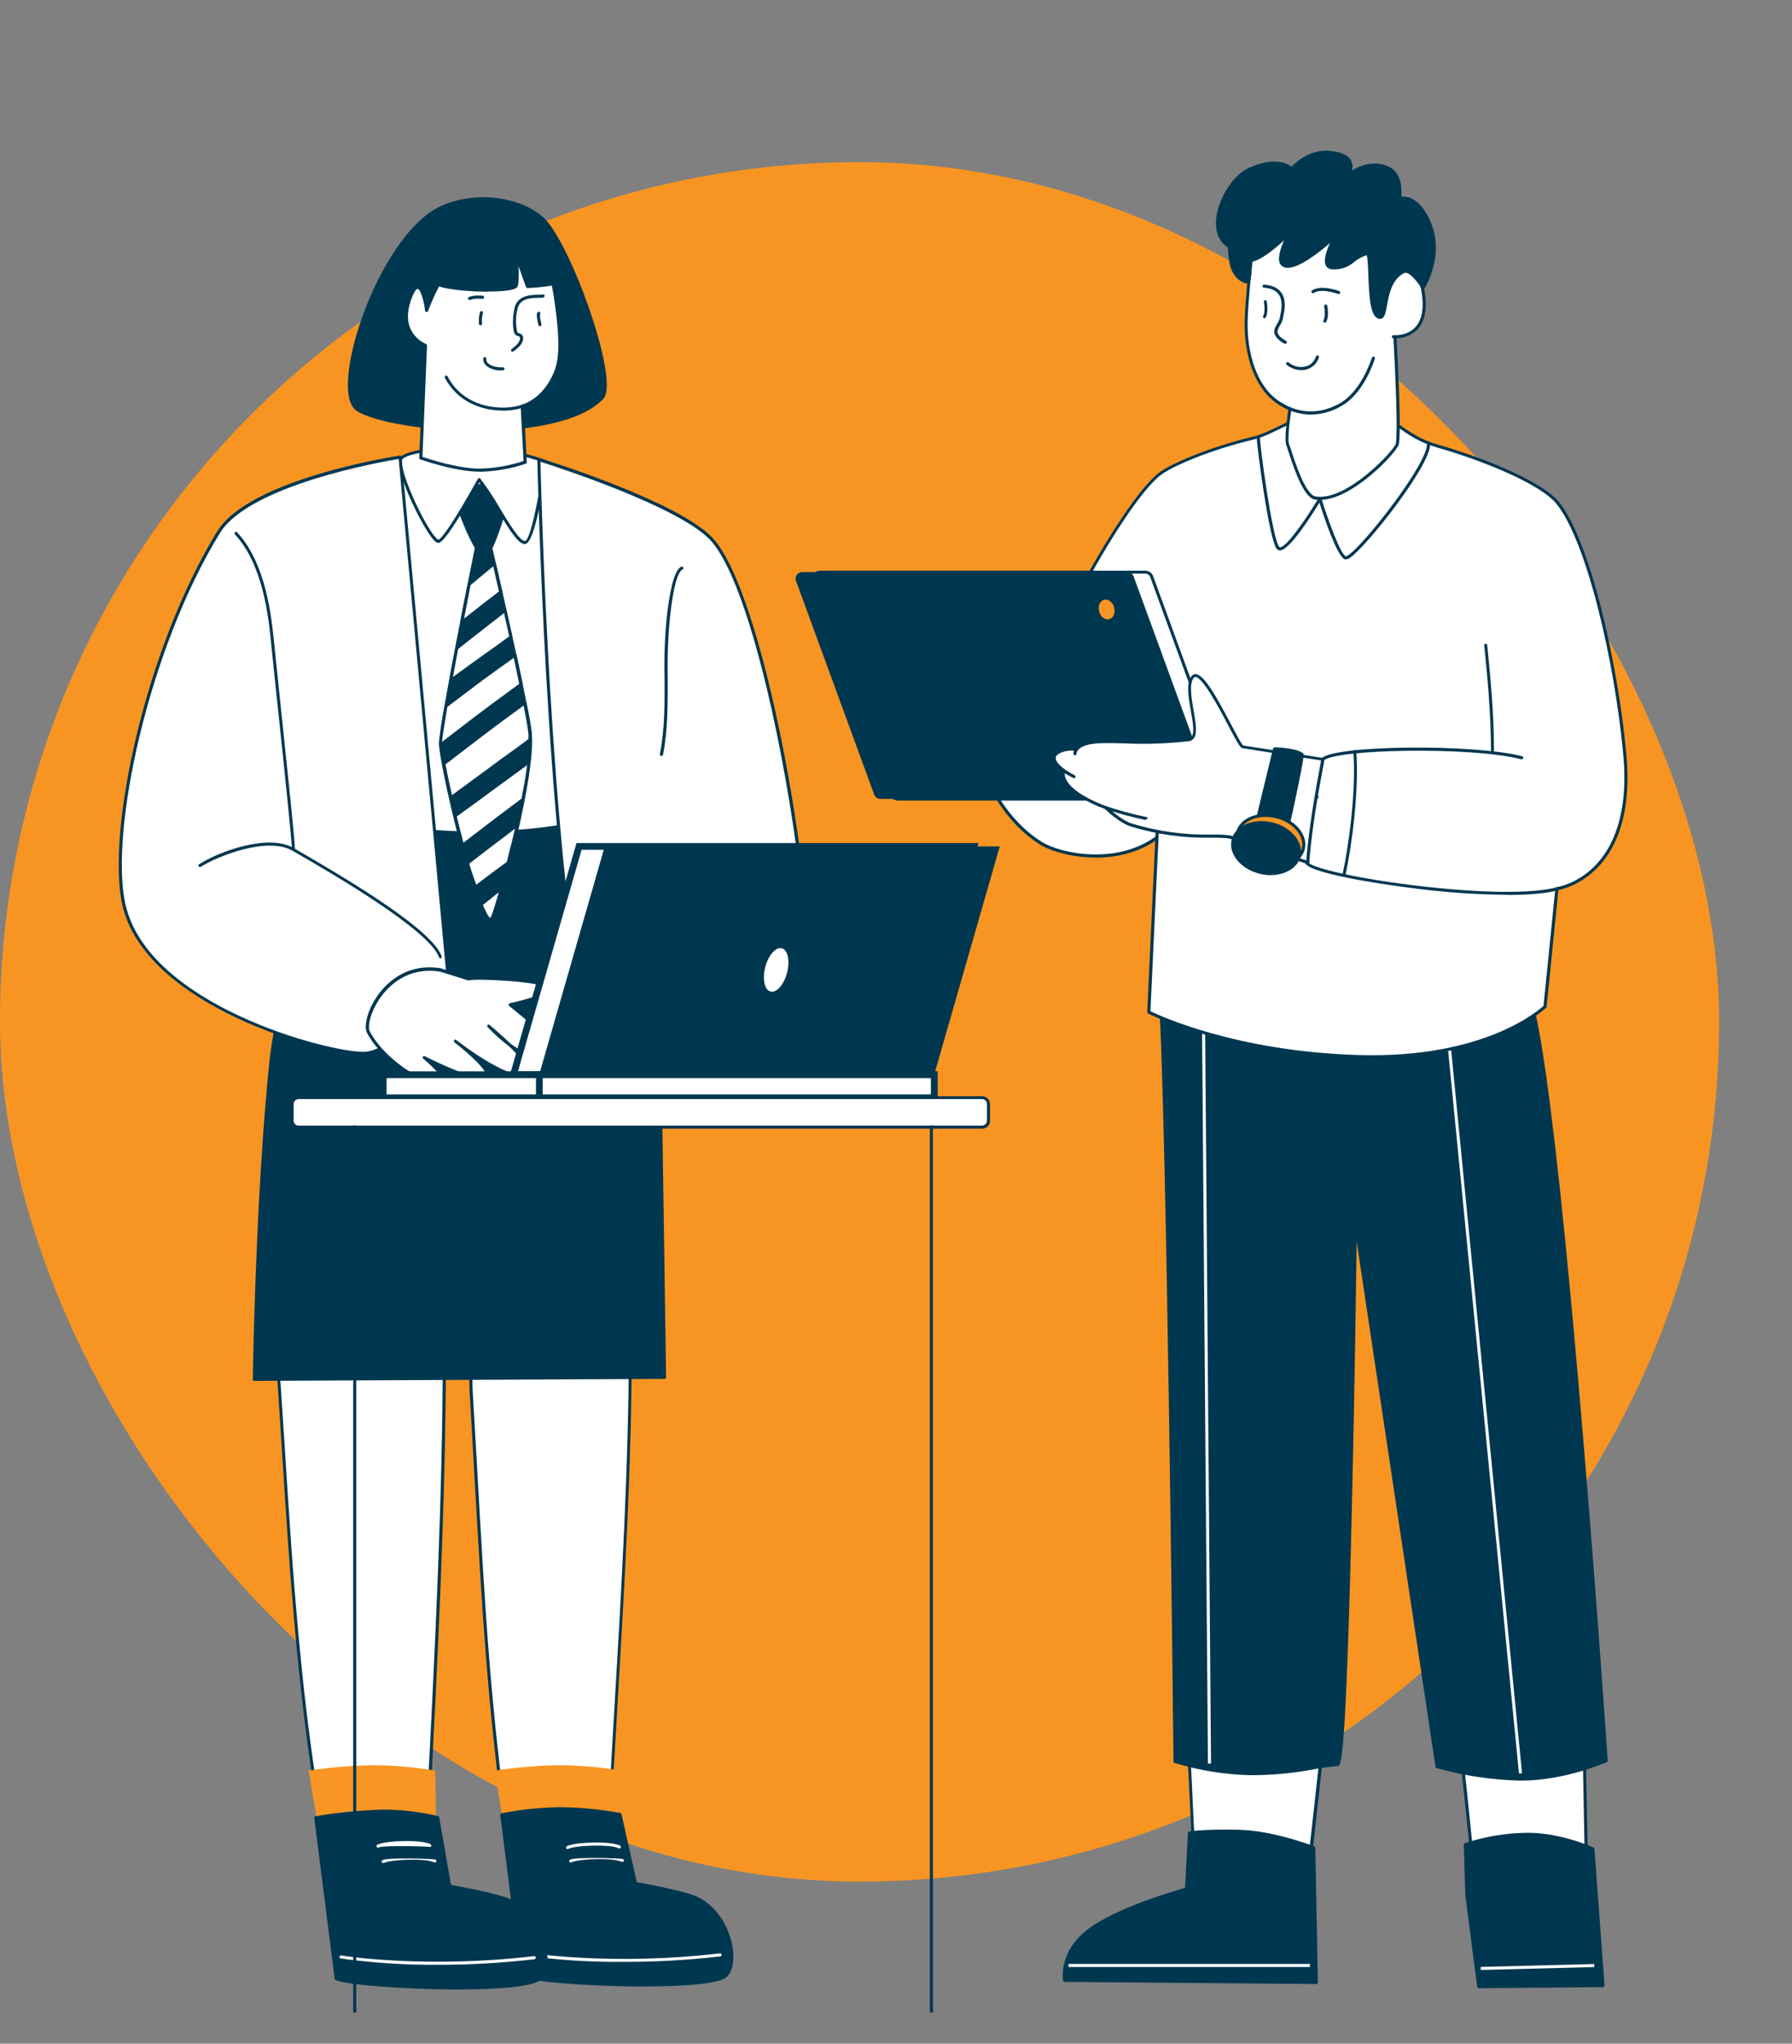 <svg xmlns="http://www.w3.org/2000/svg" xmlns:xlink="http://www.w3.org/1999/xlink" id="Layer_2" data-name="Layer 2" viewBox="0 0 265.1 302.27"><rect x="0" y="0" width="265.1" height="302.27" fill="#808080" stroke="none"/><defs><clipPath id="clippath"><rect x="10.78" width="254.32" height="302.27" fill="none" stroke-width="0"></rect></clipPath></defs><g id="Layer_1-2" data-name="Layer 1"><rect x="0" y="23.98" width="254.32" height="254.32" rx="127.16" ry="127.16" fill="#f89522" stroke-width="0"></rect><g clip-path="url(#clippath)"><g><path d="M73.07,186.27c-2.84,1.63-3.57,16.09-3.38,19.36,1.68,28.5,2.14,42.63,5.23,65.43,1.44,10.67,14.48,12.28,15.08,1.08,1.26-24.38,3.17-48.52,3.25-72.93,0-3.59-2.95-13.62-5.11-13.87-4.89-.57-10.81-1.53-15.07.93Z" fill="#fff" stroke-width="0"></path><path d="M83.44,280.05c-3.7,0-7.95-3.08-8.74-8.97-2.6-19.21-3.32-31.9-4.52-52.93-.22-3.88-.45-8.03-.72-12.53-.19-3.24.5-17.84,3.5-19.57,3.99-2.3,9.34-1.66,14.06-1.09l1.14.14c2.32.27,5.32,10.48,5.31,14.09-.04,17.9-1.12,35.97-2.15,53.45-.38,6.38-.77,12.98-1.1,19.49-.29,5.64-3.56,7.78-6.52,7.9l-.26.02ZM73.19,186.46c-2.66,1.52-3.47,15.69-3.27,19.15.27,4.52.5,8.66.72,12.53,1.19,21.01,1.91,33.69,4.52,52.88.78,5.77,4.98,8.73,8.55,8.6,2.76-.11,5.8-2.14,6.08-7.47.34-6.51.73-13.12,1.1-19.49,1.04-17.47,2.1-35.54,2.15-53.43,0-3.69-3-13.42-4.91-13.64l-1.14-.14c-4.65-.56-9.92-1.19-13.78,1.04l-.02-.02Z" fill="#003750" stroke-width="0"></path><path d="M73.16,261.9c3.18-.5,6.39-.77,9.6-.81,3.06.02,6.12.29,9.15.79l.1,7.8h-17.52l-1.33-7.77Z" fill="#f89523" stroke-width="0"></path><path d="M74.21,268.42c2.84-.56,5.73-.86,8.63-.91,2.98.04,5.95.32,8.88.86l2.32,10.2s7.03,1.24,8.97,2.14c5,2.31,6.38,9.5,4.41,11.49-2.26,2.26-28.16,1.33-30.16,0l-3.04-23.79Z" fill="#003750" stroke-width="0"></path><path d="M95.34,293.82c-8.02,0-17.16-.73-18.22-1.43-.03-.02-.05-.04-.07-.07-.02-.03-.03-.06-.03-.09l-3.02-23.78c0-.06,0-.11.04-.16.03-.05.08-.08.14-.09,2.86-.56,5.76-.86,8.67-.91h.12c2.95.04,5.9.33,8.8.86.04,0,.08.03.11.06.03.03.05.07.06.11l2.26,10.06c1.05.19,7.06,1.29,8.88,2.13,3.17,1.47,4.8,4.74,5.26,7.31.36,2,.06,3.7-.79,4.55-1.06,1.05-6.34,1.44-12.22,1.44ZM77.45,292.06c2.59,1.36,27.66,2.11,29.79-.02.73-.73.99-2.32.67-4.15-.45-2.45-1.98-5.58-5-6.98-1.9-.88-8.84-2.11-8.91-2.12-.04,0-.08-.03-.12-.06s-.05-.07-.07-.11l-2.26-10.06c-2.87-.52-5.78-.81-8.7-.84-2.81.06-5.62.36-8.37.9l2.98,23.45Z" fill="#003750" stroke-width="0"></path><path d="M92.3,290.17c-4.82.05-9.63-.25-14.4-.9-.03,0-.06-.02-.08-.03-.03-.02-.05-.04-.07-.06-.02-.02-.03-.05-.04-.08,0-.03,0-.06,0-.09,0-.03.02-.06.03-.08.02-.03.04-.05.06-.07.02-.02.05-.03.08-.04.03,0,.06,0,.09,0,.12,0,12.43,2,28.53.09.06,0,.12.01.17.05.05.04.08.09.08.15,0,.06-.01.12-.05.17-.04.05-.09.08-.15.08-4.73.55-9.49.82-14.25.81Z" fill="#fff" stroke-width="0"></path><path d="M43.14,193.83c-2.84,1.63-2.14,6.37-1.93,9.64,1.54,22.96,2.52,45.9,6.75,68.51,1.81,9.62,14.58,11.44,15.16.24,1.26-24.38,2.56-48.16,2.62-72.58,0-3.59-2.95-13.62-5.11-13.87-4.87-.56-13.24,5.61-17.5,8.06Z" fill="#fff" stroke-width="0"></path><path d="M56.51,280.15c-3.62,0-7.77-2.76-8.77-8.14-3.62-19.31-4.87-39.21-6.09-58.45-.21-3.36-.43-6.72-.66-10.09,0-.32-.05-.66-.07-1-.25-3.25-.57-7.3,2.11-8.85.85-.48,1.89-1.14,2.99-1.81,4.52-2.83,10.68-6.71,14.65-6.25,2.32.27,5.32,10.48,5.31,14.09-.06,23.07-1.2,45.16-2.42,68.54l-.2,4.05c-.29,5.54-3.48,7.72-6.38,7.91-.15,0-.31,0-.46,0ZM59.98,185.96c-3.83,0-9.5,3.57-13.73,6.22-1.1.7-2.14,1.36-3,1.84-2.43,1.4-2.13,5.29-1.89,8.42.03.35.05.68.07,1.01.23,3.36.45,6.73.66,10.09,1.22,19.22,2.48,39.1,6.09,58.39,1,5.34,5.26,7.98,8.76,7.75,2.71-.18,5.68-2.26,5.95-7.48l.21-4.04c1.21-23.38,2.36-45.47,2.42-68.53,0-3.69-3-13.42-4.9-13.64-.21-.02-.42-.04-.63-.04Z" fill="#003750" stroke-width="0"></path><path d="M45.65,261.9c3.18-.5,6.39-.77,9.6-.81,3.07.02,6.12.29,9.15.79l.1,7.8h-17.52l-1.33-7.77Z" fill="#f89523" stroke-width="0"></path><path d="M46.71,268.86c3.32-.56,6.67-.89,10.04-.97,2.69,0,5.38.31,7.99.95l1.77,10.18s7.02,1.24,8.97,2.14c5,2.31,6.38,9.5,4.41,11.49-2.28,2.26-28.16,1.33-30.16,0l-3.02-23.8Z" fill="#003750" stroke-width="0"></path><path d="M67.83,294.26c-8.02,0-17.16-.73-18.22-1.43-.03-.02-.05-.04-.07-.07-.02-.03-.03-.06-.03-.09l-3.02-23.78s0-.06,0-.09c0-.03.02-.06.04-.08.02-.02.04-.04.06-.06.02-.02.05-.02.08-.03,3.33-.56,6.7-.89,10.07-.97h.04c2.7,0,5.4.32,8.02.95.04.01.08.04.11.07.03.03.05.07.06.11l1.75,10c1.07.19,7.06,1.29,8.87,2.13,3.17,1.47,4.8,4.74,5.26,7.31.36,2,.06,3.7-.79,4.55-1.07,1.08-6.35,1.47-12.22,1.47ZM49.95,292.5c2.59,1.36,27.65,2.11,29.78,0,.73-.73.99-2.33.67-4.15-.45-2.45-1.98-5.58-5-6.98-1.9-.88-8.84-2.11-8.91-2.12-.05,0-.09-.03-.12-.06-.03-.03-.06-.08-.06-.12l-1.75-10.01c-2.54-.6-5.15-.9-7.76-.91h-.04c-3.28.07-6.55.38-9.78.92l2.99,23.43Z" fill="#003750" stroke-width="0"></path><path d="M64.8,290.6c-4.82.04-9.63-.27-14.41-.93-.05-.01-.1-.05-.13-.09-.03-.05-.04-.1-.03-.16,0-.03.01-.06.03-.08.02-.03.04-.05.06-.07.02-.02.05-.03.08-.04s.06,0,.09,0c.5.09,12.67,1.97,28.53.09.06,0,.12.01.17.05.05.04.08.09.08.15,0,.06-.01.12-.05.17-.04.05-.09.08-.15.09-4.74.55-9.5.83-14.27.82Z" fill="#fff" stroke-width="0"></path><path d="M55.92,273.28c-.05,0-.1-.02-.14-.05-.04-.03-.07-.08-.08-.13s0-.1.02-.15c.02-.05.06-.08.11-.11,1.24-.62,6.46-.78,7.85-.08.03.01.05.03.07.05.02.02.03.05.04.08,0,.03.01.06.01.09,0,.03,0,.06-.02.09-.01.03-.03.05-.05.07-.02.02-.05.03-.08.04-.03,0-.06.01-.09,0-.03,0-.06-.01-.08-.02-.11-.06-6.72-.26-7.45.09-.03.01-.07.02-.1.02Z" fill="#fff" stroke-width="0"></path><path d="M56.68,275.55s-.08-.01-.12-.03c-.04-.02-.06-.05-.08-.09-.01-.03-.02-.06-.02-.08,0-.03,0-.06.01-.09,0-.03.02-.05.04-.08.02-.02.04-.04.07-.05.86-.43,7.59-.21,7.85-.08.05.03.09.07.11.13.02.06.01.12-.01.17-.03.05-.07.09-.13.11-.06.02-.12.01-.17-.01-1.25-.62-6.33-.45-7.45.09-.03.01-.07.02-.1.02Z" fill="#fff" stroke-width="0"></path><path d="M83.96,273.5c-.05,0-.1-.02-.14-.05s-.07-.08-.08-.13c-.01-.05,0-.1.02-.15.02-.05.06-.08.11-.11,1.24-.62,6.46-.78,7.85-.09.05.03.1.07.12.13.02.06.02.12-.01.17-.03.05-.07.09-.13.11-.06.02-.12.02-.17-.01-1.25-.62-6.33-.45-7.45.08-.03.02-.06.03-.1.03Z" fill="#fff" stroke-width="0"></path><path d="M84.43,275.48s-.1-.02-.14-.05c-.04-.03-.07-.07-.08-.12s0-.1.01-.14c.02-.05.06-.08.1-.11.87-.43,7.59-.22,7.85-.09.05.03.09.07.11.13.02.06.01.12-.01.17-.01.03-.03.05-.05.07-.02.02-.05.03-.08.04s-.06.01-.09.01c-.03,0-.06,0-.09-.02-1.25-.63-6.33-.45-7.45.08-.03.02-.07.02-.1.02Z" fill="#fff" stroke-width="0"></path><path d="M49.89,122.16s-8.39,21.1-9.83,35.01c-2.09,20.23-2.44,46.82-2.44,46.82l60.69-.29-1.21-81.56h-47.2Z" fill="#003750" stroke-width="0"></path><path d="M37.62,204.23s-.06,0-.09-.02c-.03-.01-.05-.03-.07-.05-.02-.02-.04-.05-.05-.07-.01-.03-.02-.06-.01-.09,0-.27.38-26.84,2.44-46.85,1.43-13.79,9.76-34.86,9.85-35.07.02-.04.05-.08.08-.11.04-.02.08-.04.13-.04h47.2s.06,0,.09.02c.03.01.05.03.07.05.02.02.04.05.05.07.01.03.02.06.02.09l1.21,81.56c0,.06-.02.12-.06.16-.04.04-.1.07-.16.07l-60.69.29h0ZM50.05,122.39c-.72,1.9-8.42,21.68-9.77,34.81-1.96,19-2.39,43.92-2.43,46.57l60.23-.31-1.2-81.09h-46.83Z" fill="#003750" stroke-width="0"></path><path d="M65.54,30.58c-9.34,3.93-16.85,27.26-12.67,30,4.67,3.06,29.41,5.32,36.19-1.71,2.39-2.48-4.75-22.71-8.76-26.49-2.75-2.58-8.97-4.25-14.77-1.81Z" fill="#003750" stroke-width="0"></path><path d="M70.63,63.73c-7.77,0-15.38-1.33-17.87-2.96-1.05-.69-1.48-2.53-1.22-5.34.73-8.04,6.89-22.11,13.91-25.06,5.64-2.38,12.06-.93,15,1.85,3.42,3.22,9.15,18.31,9.31,24.46.03,1.17-.15,1.94-.54,2.35-3.32,3.45-11.03,4.7-18.59,4.7ZM65.61,30.79c-6.88,2.9-12.92,16.74-13.64,24.68-.24,2.59.13,4.33,1.02,4.92,4.86,3.17,29.29,5.19,35.89-1.67.2-.22.45-.74.41-2.02-.15-5.94-5.88-21.06-9.17-24.15-2.84-2.67-9.05-4.07-14.51-1.76Z" fill="#003750" stroke-width="0"></path><path d="M69.47,65.92c7.84.65,11.86,2.69,19,6.25,5.7,2.85,3.97,46.52,2.08,47.78-6.07,4.04-36,5.15-38.91-1.38-1.38-3.09-3.37-34.64-.9-46.86.43-2.49,16.61-5.99,18.74-5.79Z" fill="#fff" stroke-width="0"></path><path d="M70.18,123.45c-5.01,0-9.95-.45-13.57-1.5-2.83-.82-4.58-1.93-5.2-3.31-1.3-2.9-3.41-34.66-.94-47,.55-2.76,17.28-6.11,19.03-5.97,7.82.65,11.98,2.71,18.88,6.18l.18.09c1.9.95,3.17,6,3.71,14.99.79,12.67-.16,32.21-1.61,33.18-2.99,1.99-11.86,3.33-20.49,3.33ZM69.27,66.12c-2.76,0-17.93,3.41-18.37,5.61-2.46,12.29-.38,43.85.9,46.73.57,1.25,2.22,2.26,4.91,3.06,9.56,2.75,29.12,1.27,33.68-1.77,1.03-.71,2.38-19.12,1.36-33.69-.56-8.02-1.77-12.88-3.41-13.7l-.18-.09c-7.08-3.54-10.98-5.49-18.71-6.14h-.19Z" fill="#003750" stroke-width="0"></path><path d="M67.36,72.36c-.49.95,3.2,10.43,4.45,9.93,1-.4,3.83-9.39,3.46-10.16-.42-.87-7.76-.08-7.91.23Z" fill="#003750" stroke-width="0"></path><path d="M71.7,82.54c-.29-.05-.56-.21-.73-.45-1.53-1.68-4.32-8.85-3.81-9.84.23-.45,4.56-.76,6.11-.75,1.74.02,2.09.29,2.2.52.33.68-1.11,5.32-2,7.62-1.02,2.62-1.43,2.78-1.58,2.85-.06.03-.12.04-.19.05ZM67.54,72.51c-.21.86,2.2,7.58,3.76,9.28.25.28.38.3.42.29.74-.3,3.68-8.95,3.34-9.85-.4-.6-6.73-.05-7.52.28Z" fill="#003750" stroke-width="0"></path><path d="M70.46,81.12s-5.25,25.89-5.3,28.82c-.04,3.29,6.23,29.09,7.66,25.76,1.43-3.33,6.15-21.31,5.62-27.09-.37-4.07-5.85-27.6-5.85-27.6l-2.13.1Z" fill="#003750" stroke-width="0"></path><path d="M72.52,136.23h-.1c-2.22-.45-7.52-23.59-7.48-26.27.04-2.92,5.08-27.81,5.29-28.87.01-.05.04-.09.08-.12.04-.03.09-.05.14-.05l2.14-.11c.05,0,.11.01.15.05.04.03.07.08.08.13.23.96,5.49,23.59,5.86,27.64.53,5.83-4.19,23.8-5.64,27.2-.15.34-.36.42-.51.42ZM70.65,81.34c-.45,2.26-5.22,25.85-5.25,28.61-.05,3.57,5.67,25.79,7.12,25.82,0,0,.05-.02.1-.16,1.41-3.28,6.12-21.35,5.61-26.97-.35-3.82-5.29-25.17-5.81-27.39l-1.77.09Z" fill="#003750" stroke-width="0"></path><path d="M74.21,131.39c-1.07.8-2.01,1.59-3.03,2.39.71,1.77,1.33,2.71,1.67,1.94.29-.72.81-2.47,1.36-4.32ZM76.55,122.03c-2.06,1.56-3.84,2.89-6.69,5.09l-.72.55c.41,1.45.79,2.38,1.19,3.57,1.56-1.21,3.17-2.41,4.85-3.62.46-1.84.93-3.61,1.37-5.6ZM78.25,112.69c-1.52,1.13-5.02,3.66-5.08,3.71-2.85,2.12-3.88,2.84-5.85,4.3.34,1.43.72,2.9,1.1,4.34,3.77-2.91,6.42-4.9,8.92-6.79.38-1.99.72-3.92.91-5.57h0ZM77.66,103.98c-1.91,1.42-3.47,2.51-5.81,4.3-.53.41-4.12,3.17-4.84,3.69-.41.31-.86.63-1.36.98.22,1.29.65,3.21,1.06,5.06,1.92-1.42,5.31-3.9,5.39-3.96,3.1-2.31,4.1-2.97,6.33-4.61,0-.25.04-.59,0-.81-.07-.94-.37-2.61-.77-4.67h0ZM76.16,96.93c-.42.3-.62.45-1.07.78l-1.06.75c-3.43,2.45-5.56,4.11-8.04,5.98-.37,1.82-.64,3.66-.82,5.52,0,.03.03.17.03.2l.29-.2c.71-.54,4.28-3.28,4.82-3.69,2.71-2.08,4.6-3.41,6.79-5.01-.3-1.43-.58-2.79-.92-4.34h0ZM74.69,90.3c-1.42,1.11-2.54,1.96-4.13,3.21l-2.99,2.36c-.33,1.71-.59,3.17-.9,4.79,1.81-1.33,3.62-2.66,5.88-4.26l1.06-.75c.82-.59,1.22-.9,1.95-1.42-.3-1.35-.59-2.71-.88-3.96h0ZM73.12,83.36c-1.14.93-2.34,1.93-3.7,3.07-.29,1.41-.73,3.74-1.1,5.66l.69-.55c1.95-1.53,3.38-2.62,5.08-3.95-.29-1.3-.82-3.62-.96-4.24h0Z" fill="#fff" stroke-width="0"></path><path d="M72.54,136.22c-.33,0-.74-.29-1.58-2.36-.02-.05-.02-.1,0-.14.01-.05.04-.09.08-.12.38-.3.74-.59,1.11-.91.61-.49,1.24-1,1.92-1.51.04-.03.08-.04.13-.04.05,0,.09.01.13.04.04.03.07.06.08.11s.02.09,0,.14c-.67,2.36-1.1,3.74-1.36,4.36-.16.36-.37.43-.52.43ZM71.44,133.85c.75,1.81,1.06,1.91,1.1,1.92.04-.04.07-.09.09-.14.29-.67.76-2.26,1.16-3.65-.48.37-.93.73-1.36,1.09l-.99.78ZM70.33,131.46s-.05,0-.07,0c-.03,0-.07-.03-.09-.05-.03-.02-.05-.06-.06-.09-.13-.39-.26-.75-.38-1.11-.26-.73-.52-1.49-.81-2.47-.01-.04,0-.09,0-.13s.04-.08.08-.11l.73-.56c2.09-1.61,3.62-2.77,5.09-3.89l1.59-1.2s.08-.04.13-.04.09.01.13.04c.04.03.07.06.09.11.02.04.02.09.01.13-.38,1.71-.78,3.29-1.17,4.81l-.2.8c-.01.05-.04.1-.09.13-1.62,1.16-3.24,2.38-4.85,3.62-.04.02-.09.03-.14.02ZM69.41,127.74c.26.91.51,1.61.75,2.3.1.27.19.54.29.82,1.5-1.16,3.03-2.29,4.52-3.38l.18-.71c.34-1.36.7-2.72,1.03-4.2l-1.07.82c-1.47,1.11-3,2.26-5.1,3.89l-.6.47ZM68.42,125.25s-.05,0-.07,0c-.04-.01-.07-.03-.09-.06-.03-.03-.04-.06-.05-.1-.37-1.39-.76-2.88-1.1-4.34-.01-.04,0-.09,0-.13.02-.04.04-.08.08-.1.79-.58,1.43-1.05,2.1-1.54,1-.72,2.05-1.49,3.75-2.76l.31-.23c.9-.65,3.51-2.55,4.76-3.48.04-.02.08-.04.12-.04s.09.01.12.04c.04.02.07.06.09.09.02.04.03.08.02.13-.2,1.74-.57,3.79-.91,5.57,0,.06-.04.11-.09.14-2.26,1.69-4.98,3.75-8.92,6.79-.05.02-.1.03-.14.02ZM67.58,120.78c.31,1.3.65,2.62.98,3.86,3.75-2.89,6.39-4.88,8.6-6.53.3-1.57.62-3.36.82-4.94-1.36,1-3.54,2.58-4.34,3.17l-.31.22c-1.71,1.27-2.76,2.04-3.76,2.76-.65.47-1.24.89-1.99,1.45ZM66.73,118.22h-.08s-.07-.04-.09-.06c-.02-.03-.04-.06-.05-.1l-.12-.56c-.37-1.65-.74-3.34-.94-4.52,0-.04,0-.09.02-.12.02-.04.04-.07.08-.1.48-.34.9-.66,1.33-.97l3.42-2.6,1.42-1.09c1.56-1.19,2.78-2.08,3.97-2.95l1.85-1.36s.07-.04.1-.04c.04,0,.08,0,.11.01.03.01.07.04.09.07.02.03.04.06.05.1.45,2.26.72,3.81.79,4.67,0,.16,0,.32,0,.48v.34s0,.07-.02.1c-.02.03-.04.06-.07.08-.91.68-1.63,1.19-2.37,1.72-1.05.76-2.14,1.53-3.95,2.89l-.33.24c-.9.67-3.48,2.55-5.06,3.72-.04.03-.1.04-.15.04ZM65.91,113.04c.2,1.15.56,2.78.9,4.35l.05.22,4.78-3.51.33-.24c1.81-1.36,2.9-2.13,3.95-2.89.72-.52,1.4-1.01,2.26-1.66v-.67c-.07-.79-.32-2.23-.72-4.28-.53.4-1.05.77-1.56,1.14-1.18.86-2.41,1.76-3.96,2.94l-1.43,1.09-3.41,2.61c-.3.26-.69.53-1.2.9ZM65.2,110.38s-.07,0-.1-.02c-.04-.02-.07-.05-.09-.08-.02-.03-.03-.07-.04-.12v-.2c.17-1.87.44-3.73.81-5.57,0-.06.04-.11.09-.14.63-.45,1.23-.93,1.84-1.39,1.81-1.36,3.64-2.76,6.21-4.59l.7-.49.37-.26.56-.4.52-.38s.07-.03.1-.04c.04,0,.07,0,.11.01.03.01.07.03.09.06.02.03.04.06.05.1.24,1.09.45,2.08.65,3.06l.27,1.28s0,.09,0,.13-.04.08-.08.1l-1.71,1.25c-1.51,1.09-3.07,2.23-5.05,3.75l-1.58,1.21c-1.24.95-2.79,2.14-3.24,2.48l-.16.11-.13.09s-.05.03-.08.04c-.03,0-.06,0-.09,0ZM66.18,104.55c-.45,2.67-.72,4.37-.78,5.17.52-.39,1.99-1.52,3.17-2.43l1.58-1.21c2-1.52,3.55-2.66,5.06-3.76l1.6-1.17-.24-1.14c-.18-.9-.37-1.77-.57-2.71l-.24.17-.56.41-.37.26-.69.49c-2.57,1.83-4.41,3.23-6.2,4.59l-1.76,1.33ZM66.69,100.88s-.09-.01-.12-.04c-.04-.02-.07-.06-.09-.1s-.02-.09-.02-.13c.11-.6.22-1.19.33-1.77.18-.98.36-1.95.57-3.03.01-.05.04-.1.08-.14l1.46-1.15,1.52-1.21c.95-.75,1.75-1.36,2.53-1.97.52-.4,1.04-.8,1.6-1.24.03-.02.06-.04.1-.05.04,0,.08,0,.11,0,.04.01.07.04.09.06.03.03.04.06.05.1.16.72.33,1.48.5,2.26.12.57.25,1.13.38,1.7,0,.04,0,.09-.01.13-.02.04-.04.08-.08.1-.33.24-.59.43-.85.62-.26.19-.65.45-1.09.79l-.35.25-.71.5c-2.26,1.61-4.14,2.99-5.88,4.25-.04.02-.08.03-.12.03ZM67.78,95.98c-.2,1.04-.38,1.99-.55,2.94-.07.4-.15.8-.22,1.21,1.61-1.18,3.35-2.45,5.43-3.92l.71-.5.35-.25,1.09-.79.74-.54c-.11-.52-.23-1.04-.34-1.55-.14-.65-.28-1.28-.42-1.9-.45.36-.9.69-1.32,1.02-.78.61-1.57,1.22-2.52,1.97l-1.55,1.21-1.39,1.1ZM68.31,92.29s-.08-.01-.12-.03c-.04-.02-.07-.06-.09-.1-.02-.04-.02-.09-.01-.14.17-.86.35-1.81.52-2.71.22-1.12.42-2.18.58-2.96,0-.05.04-.1.08-.13,1.48-1.24,2.66-2.22,3.71-3.07.03-.02.07-.04.1-.05.04,0,.08,0,.11,0,.04.01.07.03.09.06.03.03.04.06.05.1.07.3.24,1.02.42,1.83.18.81.4,1.75.55,2.39,0,.04,0,.09,0,.13-.01.04-.04.08-.07.1l-1.9,1.47c-.99.76-1.99,1.53-3.17,2.47l-.69.55s-.09.06-.14.07h-.01ZM69.62,86.53c-.15.77-.35,1.81-.56,2.88-.14.7-.27,1.41-.41,2.09l.21-.17c1.2-.94,2.2-1.71,3.17-2.48l1.78-1.36c-.14-.64-.34-1.49-.51-2.26-.13-.57-.25-1.11-.33-1.47-.95.77-2.02,1.66-3.34,2.77Z" fill="#003750" stroke-width="0"></path><path d="M59.28,67.88c-.73,1.83,4.47,12.46,5.61,12.18,1.14-.29,5.97-9.12,5.98-9.11,2.26,2.77,5.31,9.3,6.76,9.31,1.46,0,3-11.97,3-11.97,0,0-4.07-1.81-10.76-1.98-6.69-.17-10.29.87-10.59,1.58Z" fill="#fff" stroke-width="0"></path><path d="M77.64,80.47c-.95,0-2.17-1.91-4.07-5.05-.9-1.48-1.81-3.01-2.66-4.07-3.21,5.74-5.21,8.74-5.96,8.93-.26.06-.53-.1-.9-.54-1.69-1.94-5.66-10.18-4.95-11.94.38-.97,4.62-1.9,10.81-1.72,6.65.19,10.8,1.99,10.86,2,.05.02.08.05.11.09.02.04.03.09.03.14-.4,2.84-1.72,12.15-3.26,12.15ZM70.88,70.72s.07,0,.1.02c.03.01.06.03.08.06,1.06,1.4,2.03,2.87,2.9,4.39,1.36,2.26,2.93,4.83,3.69,4.83s2.02-5.99,2.76-11.6c-.81-.32-4.69-1.73-10.52-1.9-6.9-.2-10.18.93-10.38,1.44-.48,1.19,2.13,7.39,4.19,10.54.86,1.31,1.15,1.33,1.16,1.33.45-.11,2.19-2.48,5.72-8.8.16-.28.17-.3.28-.32h.02Z" fill="#003750" stroke-width="0"></path><path d="M59.17,67.62l7.09,76.66s-7.08,11.39-12.37,11.52c-5.3.13-32.3-6.99-35.58-22.12-2.44-11.27,3.84-38.38,14.03-54.96,4.75-7.73,26.84-11.11,26.84-11.11Z" fill="#fff" stroke-width="0"></path><path d="M53.74,156.03c-5.54,0-32.38-7.12-35.66-22.29-2.34-10.8,3.41-37.81,14.05-55.14,4.75-7.73,26.1-11.08,27-11.22.03,0,.06,0,.09,0,.03,0,.06.02.08.04.02.02.05.04.06.07.01.03.02.06.03.09l7.09,76.66s0,.1-.03.14c-.29.45-7.21,11.5-12.56,11.63l-.14.02ZM58.97,67.88c-2.4.4-22.07,3.85-26.44,10.97-10.59,17.23-16.32,44.08-14,54.79,3.26,15.07,30.21,22.07,35.35,21.93,4.91-.12,11.57-10.44,12.15-11.35l-7.05-76.34Z" fill="#003750" stroke-width="0"></path><path d="M65.16,141.74s-.09-.01-.13-.04c-.04-.03-.07-.07-.08-.11-1.44-4.04-15.89-12.41-20.64-15.16l-1.04-.6c-3.66-2.15-11.08.79-13.57,2.38-.05.03-.11.04-.17.02s-.11-.05-.14-.1c-.03-.05-.04-.11-.03-.16.01-.06.04-.11.09-.14,2.92-1.87,10.27-4.59,14.03-2.38l1.03.6c8.3,4.81,19.5,11.64,20.83,15.4,0,.03.01.06.01.09,0,.03,0,.06-.02.09-.01.03-.03.05-.05.07-.02.02-.05.03-.08.04-.02,0-.03.01-.05.01Z" fill="#003750" stroke-width="0"></path><path d="M43.4,125.77s-.06,0-.09-.02c-.03-.01-.05-.03-.07-.05-.02-.02-.04-.05-.05-.08-.01-.03-.02-.06-.01-.09.03-.91-1.24-12.96-2.17-21.75-.41-3.87-.76-7.15-.9-8.65-.38-3.75-1.15-11.56-5.36-16.09-.04-.04-.06-.1-.06-.16,0-.06.03-.12.07-.16.04-.04.1-.06.16-.06.06,0,.12.03.16.07,4.31,4.66,5.09,12.57,5.47,16.36.15,1.5.5,4.78.9,8.65.98,9.29,2.2,20.86,2.18,21.81,0,.06-.03.11-.07.15-.04.04-.1.06-.15.06Z" fill="#003750" stroke-width="0"></path><path d="M54.46,152.56c1.58,3.42,7.42,7.94,10.73,7.8,2.19-.1-2.44-3.93-2.44-3.93,0,0,7.48,3.84,9.13,3.13,1.75-.76-4.48-5.54-4.48-5.54,0,0,8.14,6.47,10.96,4.98,1.65-.87-6.06-7.28-6.06-7.28,0,0,4.78,5.27,8.86,5.14,2.5-.08-.25-3.55-1.95-5.17-.95-.91-3.75-3.14-3.75-3.14,0,0,7.33-1.58,5.64-2.71-1.48-.99-10.33-1.42-11.82-1.13l-4.12-1.27c-8.02-1.29-11.56,7.25-10.7,9.13Z" fill="#fff" stroke-width="0"></path><path d="M65.03,160.58c-3.47,0-9.23-4.58-10.78-7.93-.45-.99.18-3.53,1.85-5.73,1.31-1.72,4.22-4.49,9.08-3.71l4.12,1.28c1.61-.26,10.34.11,11.93,1.17.12.06.22.15.28.27.06.12.08.25.07.38-.19,1.02-3.89,1.98-5.61,2.37.8.64,2.65,2.14,3.39,2.85.04.03,3.55,3.39,2.97,4.93-.15.4-.54.61-1.16.63-1.46-.04-2.88-.46-4.12-1.23,1.04,1.14,1.81,2.22,1.76,2.84,0,.11-.05.21-.11.3-.06.09-.14.16-.24.21-1.66.88-5-.82-7.61-2.48.9.93,1.63,1.88,1.56,2.47-.01.13-.07.25-.15.34-.08.1-.19.17-.31.21-1.29.56-5.49-1.28-7.82-2.39.98.94,2.03,2.13,1.81,2.77-.09.27-.35.42-.77.45h-.14ZM54.67,152.46c1.52,3.28,7.2,7.8,10.51,7.66.1,0,.33-.03.37-.13.16-.45-1.4-2.13-2.94-3.4-.04-.04-.07-.09-.08-.14,0-.05,0-.11.03-.16.03-.05.08-.08.13-.09.05-.01.11,0,.16.02,2.05,1.05,7.66,3.67,8.94,3.12.14-.06.16-.13.17-.19.1-.85-2.52-3.24-4.39-4.71l-.31-.25s-.05-.04-.07-.06c-.02-.03-.03-.06-.04-.09,0-.03,0-.07,0-.1,0-.03.02-.06.04-.09.02-.02.05-.05.07-.06s.06-.02.09-.02c.03,0,.06,0,.09.02.03.01.06.03.08.05l.22.17c1.29.99,8.11,6.07,10.51,4.81.03-.01.06-.04.08-.06.02-.03.03-.06.03-.09.07-.67-1.4-2.33-3.11-3.97-1.12-.84-2.17-1.78-3.12-2.8-.04-.04-.06-.1-.06-.15s.02-.11.06-.15c.04-.04.1-.06.15-.06s.11.02.15.06c.3.25,1.67,1.4,3.07,2.74,1.65,1.23,3.75,2.42,5.65,2.35.42,0,.67-.13.75-.34.3-.78-1.25-2.91-2.85-4.44-.93-.88-3.7-3.1-3.73-3.13-.03-.03-.06-.06-.07-.1s-.02-.08,0-.12c.01-.04.03-.08.06-.11.03-.03.07-.05.11-.06,2.67-.58,5.61-1.55,5.72-2.11,0-.07-.09-.15-.15-.19-1.36-.9-10.08-1.4-11.65-1.09-.04,0-.08,0-.11,0l-4.14-1.29c-4.58-.73-7.37,1.91-8.6,3.55-1.69,2.23-2.14,4.52-1.81,5.27v-.03Z" fill="#003750" stroke-width="0"></path><path d="M63.12,45.91s-.76-5.98-2.33-2.16c-2.33,5.66,2.15,7.32,2.15,7.32l-.7,16.67s5.19,1.85,8.8,1.81c2.26-.05,4.5-.45,6.64-1.19l-.45-8.28s3.22-.72,4.94-5.05c.95-2.38.65-5.78.2-9.38-.53-4.24-1.5-8.67-4.45-10.45-1.53-.9-9.75,1.84-11.18,3.8-1.51,2.14-2.72,4.47-3.62,6.92Z" fill="#fff" stroke-width="0"></path><path d="M70.9,69.76c-3.59,0-8.52-1.75-8.73-1.81-.05-.02-.08-.05-.11-.09-.03-.04-.04-.09-.04-.14l.7-16.5c-1.07-.49-1.92-1.36-2.41-2.43-.62-1.42-.53-3.17.28-5.12.42-1.02.82-1.47,1.28-1.41.73.1,1.14,1.67,1.36,2.78.87-2.19,2-4.27,3.37-6.19,1.48-2.03,9.85-4.84,11.48-3.86,3.09,1.87,4.04,6.42,4.56,10.62.45,3.62.77,7.04-.22,9.5-1.54,3.84-4.19,4.91-4.92,5.14l.43,8.1s0,.1-.03.14c-.03.04-.07.07-.11.09-2.17.74-4.44,1.14-6.73,1.19h-.14ZM62.48,67.57c.88.3,5.26,1.74,8.42,1.74h.14c2.18-.05,4.34-.43,6.41-1.12l-.43-8.11c0-.05.01-.11.05-.15.03-.04.08-.07.13-.08.03,0,3.13-.76,4.79-4.91.94-2.36.63-5.73.19-9.27-.51-4.07-1.42-8.52-4.35-10.28-1.48-.9-9.5,1.87-10.88,3.74-1.5,2.12-2.72,4.43-3.62,6.87-.02.05-.05.09-.09.12-.04.03-.09.04-.14.04-.05,0-.1-.03-.14-.07s-.06-.08-.07-.13c-.19-1.52-.68-3.17-1.09-3.23-.05,0-.34,0-.8,1.13-.76,1.85-.86,3.46-.28,4.76.46,1.01,1.28,1.82,2.3,2.26.05.02.08.05.11.09.03.04.04.09.04.14l-.68,16.48Z" fill="#003750" stroke-width="0"></path><path d="M74.41,60.73c-2.97,0-6.69-1.18-8.6-4.86-.03-.05-.03-.12-.01-.17.02-.06.06-.1.11-.13.05-.03.12-.03.17-.01.06.02.1.06.13.11,2.52,4.91,8.47,5.14,11.08,4.16.06-.02.12-.02.17,0,.05.03.1.07.12.13.02.06.02.12,0,.17-.02.05-.07.1-.13.12-.98.34-2.01.5-3.04.48Z" fill="#003750" stroke-width="0"></path><path d="M79.72,67.97s1.14,55.65,6.71,83.3c.35,1.71,23.21,8.79,27.6,6.18,3.97-2.37,5.05-8.17,5.38-12.78.88-12.49-6.44-57.06-14.28-65.07-5.3-5.41-25.4-11.62-25.4-11.62Z" fill="#fff" stroke-width="0"></path><path d="M110.82,158.25c-6.23,0-17.82-3.41-22.35-5.43-1.9-.84-2.21-1.25-2.26-1.51-5.52-27.34-6.71-82.8-6.72-83.34,0-.04,0-.07.02-.1.02-.03.04-.06.07-.08.03-.02.06-.04.1-.04.04,0,.07,0,.11,0,.82.25,20.22,6.29,25.5,11.68,7.85,8.02,15.26,52.27,14.35,65.25-.48,6.81-2.26,11.05-5.49,12.96-.72.44-1.87.62-3.32.62ZM79.95,68.28c.11,4.56,1.42,56.73,6.71,82.95,0,0,.11.38,2.31,1.33,6.37,2.72,21.63,6.68,24.95,4.7,3.08-1.83,4.8-5.95,5.27-12.6.45-6.2-1.19-20.57-3.87-34.15-3.17-16.05-6.93-27.25-10.35-30.74-4.84-4.95-22.48-10.66-25.01-11.47Z" fill="#003750" stroke-width="0"></path><path d="M97.85,111.81h-.05c-.06-.01-.11-.05-.14-.1-.03-.05-.05-.11-.04-.17.72-3.6.71-7.5.69-11.27-.08-3.06.04-6.13.35-9.18l.03-.26c.33-2.71.91-6.42,2.08-7.01.03-.01.06-.02.08-.02.03,0,.06,0,.09.01s.05.02.08.04c.02.02.04.04.05.07.01.03.02.06.02.09,0,.03,0,.06-.01.09,0,.03-.02.05-.04.08-.02.02-.04.04-.07.05-.72.36-1.36,2.6-1.81,6.66l-.03.27c-.31,3.03-.42,6.08-.35,9.12,0,3.8.03,7.72-.7,11.36-.01.05-.04.1-.08.13-.04.03-.1.05-.15.04Z" fill="#003750" stroke-width="0"></path><path d="M65.34,35.16c-.3,1.24-1.87,5.27-1.22,6.47.72,1.33,11.51,1.71,12.22.7.38-.56.07-4.52.07-4.52l1.6,4.6s6.08-.25,6.15-1.62c.09-1.73-3.03-7.38-3.03-7.38l-15.79,1.76Z" fill="#003750" stroke-width="0"></path><path d="M72.17,43.14c-1,0-1.84-.04-2.06-.05-1.32-.07-5.66-.35-6.19-1.36-.53-1,.11-3.11.85-5.43.15-.49.28-.9.35-1.18,0-.03.02-.06.04-.08.02-.02.04-.04.06-.06.03-.02.05-.03.08-.03.03,0,.06,0,.09,0,.06.01.11.05.14.1.03.05.04.11.03.17-.07.28-.2.71-.36,1.21-.5,1.59-1.36,4.25-.88,5.1.23.42,2.3.93,5.82,1.1,3.62.18,5.8-.13,5.99-.43.19-.29.19-2.47.04-4.37-.01-.06,0-.12.03-.17s.09-.09.15-.1c.06-.01.12,0,.17.03.05.03.09.09.1.15l1.56,4.41c2.43-.11,5.72-.61,5.77-1.39.09-1.64-2.97-7.21-3-7.24-.02-.03-.03-.05-.03-.09,0-.03,0-.06,0-.09,0-.03.02-.06.04-.08.02-.02.04-.04.07-.06.03-.02.06-.02.09-.03.03,0,.06,0,.09,0,.03,0,.06.02.08.04.02.02.04.04.06.07.13.24,3.17,5.74,3.06,7.51-.09,1.49-5.32,1.78-6.37,1.81-.05,0-.1-.01-.14-.04-.04-.03-.07-.07-.09-.11l-1.09-3.06c.05,1.22.05,2.71-.2,3.07-.39.55-2.61.66-4.34.66Z" fill="#003750" stroke-width="0"></path><path d="M85.66,125.19h58.44l-9.7,33.77h-58.44l9.7-33.77Z" fill="#fff" stroke="#003750" stroke-miterlimit="10"></path><path d="M89.47,125.19h58.43l-9.7,33.77h-58.44l9.7-33.77Z" fill="#003750" stroke-width="0"></path><path d="M138.21,158.96H56.69v3.41h81.52v-3.41Z" fill="#fff" stroke="#003750" stroke-miterlimit="10"></path><path d="M138.21,158.96h-58.42v3.41h58.42v-3.41Z" fill="#fff" stroke="#003750" stroke-miterlimit="10"></path><path d="M145.28,162.35H44.15c-.52,0-.94.42-.94.94v2.48c0,.52.42.94.94.94h101.13c.52,0,.94-.42.94-.94v-2.48c0-.52-.42-.94-.94-.94Z" fill="#fff" stroke-width="0"></path><path d="M145.28,166.94H44.15c-.31,0-.61-.12-.82-.34-.22-.22-.34-.51-.34-.82v-2.48c0-.31.12-.61.34-.82.22-.22.52-.34.83-.34h101.13c.31,0,.61.12.83.34s.34.52.34.82v2.48c0,.31-.12.61-.34.82-.22.22-.52.34-.82.34ZM44.15,162.57c-.19,0-.37.08-.5.21-.13.13-.21.31-.21.5v2.48c0,.19.08.37.21.51.13.13.32.21.51.21h101.12c.19,0,.37-.08.51-.21.13-.13.21-.32.21-.51v-2.48c0-.19-.07-.37-.21-.51-.13-.13-.32-.21-.51-.21H44.15Z" fill="#003750" stroke-width="0"></path><path d="M75.83,52.03s-.07,0-.11-.03-.06-.04-.08-.08c-.02-.02-.03-.05-.03-.08,0-.03,0-.06,0-.09,0-.03.02-.06.03-.08.02-.02.04-.05.06-.06.29-.19,1.08-.81,1.2-1.36.1-.43,0-.45-.28-.55-.12-.02-.22-.07-.32-.14-.09-.07-.16-.17-.21-.28-.29-.87-.28-2.26.03-3.72.42-1.95,2.58-1.96,3.62-1.97.15,0,.3,0,.45,0,.03-.02.06-.04.09-.05.03,0,.07-.01.11,0,.03,0,.06.02.08.03.02.02.05.04.06.06.02.02.03.05.03.08,0,.03,0,.06,0,.09-.05.25-.3.25-.82.25-.99,0-2.83,0-3.17,1.61-.3,1.14-.31,2.34-.04,3.48,0,.05.09.08.24.13.27.09.77.24.58,1.08-.19.84-1.36,1.58-1.39,1.62-.04.03-.1.05-.15.04Z" fill="#003750" stroke-width="0"></path><path d="M74.21,54.78c-.85.06-1.69-.2-2.34-.75-.13-.13-.23-.29-.3-.46-.06-.17-.09-.36-.08-.54,0-.06.03-.11.08-.15.04-.04.1-.06.16-.06.03,0,.06,0,.09.02.03.01.05.03.07.05.02.02.03.05.04.08,0,.03.01.06.01.09,0,.12,0,.24.05.36.04.11.11.22.2.3.4.41,1.22.64,2.2.61.03,0,.06,0,.09.01.03.01.06.03.08.05.02.02.04.05.05.07.01.03.02.06.02.09,0,.06-.02.12-.06.16-.04.04-.1.07-.16.07h-.2Z" fill="#003750" stroke-width="0"></path><path d="M79.88,48.25c-.05,0-.11-.02-.15-.05-.04-.04-.07-.08-.08-.14,0-.06-.03-.15-.06-.26-.2-.9-.26-1.4-.03-1.62.04-.04.1-.06.16-.06.06,0,.11.02.15.06.04.04.07.09.07.15,0,.06-.01.11-.05.16-.02.41.03.82.15,1.21.03.12.05.22.06.29,0,.03,0,.06,0,.09,0,.03-.02.06-.04.08-.02.02-.04.04-.07.06s-.05.03-.08.03h-.04Z" fill="#003750" stroke-width="0"></path><path d="M71.08,48.13c-.06,0-.12-.02-.16-.07-.04-.04-.07-.1-.07-.16v-.24c-.04-.51.02-1.02.17-1.5.01-.03.03-.05.05-.08.02-.02.05-.04.07-.05.03-.01.06-.02.09-.02.03,0,.06,0,.09.02.03.01.05.03.07.05.02.02.04.05.05.07.01.03.02.06.02.09,0,.03,0,.06-.02.09-.13.43-.17.88-.14,1.33v.24c0,.06-.02.12-.07.16-.04.04-.1.07-.16.07Z" fill="#003750" stroke-width="0"></path><path d="M69.46,44.36s-.08-.01-.12-.03c-.04-.02-.07-.05-.08-.09-.03-.05-.03-.12-.01-.17.02-.06.06-.1.11-.13.53-.2,1.1-.27,1.66-.21h.37c.06,0,.12.02.16.07.04.04.07.1.07.16s-.02.12-.07.16c-.04.04-.1.07-.16.07h-.38c-.49-.06-.98,0-1.45.17-.03.01-.07.02-.1.02Z" fill="#003750" stroke-width="0"></path><path d="M113.21,143.04c.45-1.76,1.56-3.01,2.45-2.78.89.23,1.23,1.85.77,3.62-.46,1.76-1.55,3.01-2.44,2.77-.89-.23-1.24-1.85-.78-3.61Z" fill="#fff" stroke-width="0"></path><path d="M138.01,166.45h-.45v131.22h.45v-131.22Z" fill="#003750" stroke-width="0"></path><path d="M52.7,166.45h-.45v131.22h.45v-131.22Z" fill="#003750" stroke-width="0"></path><path d="M175.71,259.48c.49.19.68,19.41,1.84,22.06l15.74-1.95,2.34-21.16s-21.08.6-19.92,1.05Z" fill="#fff" stroke-width="0"></path><path d="M177.56,281.76s-.09-.01-.12-.04c-.04-.02-.06-.06-.08-.1-.71-1.61-1.05-8.99-1.33-14.93-.15-3.23-.31-6.56-.45-7.05-.04-.03-.07-.06-.09-.11-.02-.04-.02-.09-.02-.14.04-.26.08-.45,10.22-.86,4.93-.19,9.9-.34,9.95-.34.07,0,.13.03.18.08.04.05.06.11.06.18l-2.34,21.16c0,.05-.03.1-.06.13-.04.04-.08.06-.13.07l-15.73,1.94h-.04ZM176,259.57c.15.56.24,2.18.45,7.12.25,5.43.6,12.76,1.23,14.61l15.38-1.9,2.3-20.73c-7.2.21-17.72.61-19.37.91Z" fill="#003750" stroke-width="0"></path><path d="M194.35,273.31s-5.93-2.33-11.14-2.44c-5.21-.12-7.24.25-7.24.25l-.43,8.29s-9.84,2.66-14.35,6.04c-4.51,3.38-3.7,7.47-3.7,7.47l37.26.32-.4-19.92Z" fill="#003750" stroke-width="0"></path><path d="M194.74,293.45l-37.26-.32c-.05,0-.1-.02-.14-.05-.04-.03-.07-.08-.08-.13,0-.04-.79-4.27,3.78-7.69,4.18-3.13,12.98-5.67,14.27-6.03l.43-8.14c0-.05.02-.1.06-.14.03-.04.08-.06.13-.07.08,0,2.12-.37,7.29-.25,5.18.11,11.16,2.44,11.22,2.46.04.02.08.04.1.08.03.04.04.08.04.12l.38,19.91s0,.06-.01.09c-.01.03-.03.05-.05.07-.02.03-.04.05-.07.06s-.06.02-.09.03ZM157.68,292.69l36.83.31-.38-19.54c-.93-.35-6.26-2.26-10.93-2.37-2.35-.1-4.7-.02-7.03.22l-.42,8.11s-.02.09-.05.13c-.03.04-.07.06-.12.07-.09.03-9.85,2.69-14.27,6-3.8,2.85-3.71,6.25-3.63,7.07Z" fill="#003750" stroke-width="0"></path><path d="M193.78,290.48h-35.71v.45h35.71v-.45Z" fill="#fff" stroke-width="0"></path><path d="M216.12,260.32c.49.16,1.72,19.34,3.02,21.93l15.61-2.79-.45-22.72s-19.39,3.2-18.18,3.58Z" fill="#fff" stroke-width="0"></path><path d="M219.14,282.48s-.08-.01-.12-.03c-.03-.02-.06-.05-.08-.09-.79-1.58-1.53-8.93-2.13-14.83-.33-3.22-.66-6.54-.84-7.02-.04-.02-.08-.06-.1-.1-.02-.04-.03-.09-.03-.14.02-.26.04-.51,9.33-2.17,4.52-.81,9.05-1.56,9.11-1.57.03,0,.07,0,.1,0,.03,0,.06.02.08.04.02.02.05.05.06.07.01.03.02.06.02.09l.45,22.72c0,.05-.02.11-.05.15-.03.04-.08.07-.14.08l-15.6,2.79h-.06ZM216.39,260.35c.18.5.37,2.06.88,7.13.54,5.39,1.28,12.71,2.01,14.52l15.24-2.71-.42-22.26c-6.62,1.08-16.28,2.79-17.71,3.33Z" fill="#003750" stroke-width="0"></path><path d="M235.65,273.46s-4.93-2.33-10.14-2.16c-2.97.06-5.92.57-8.73,1.52l.22,7.42,1.75,13.6,18.39-.16-1.5-20.21Z" fill="#003750" stroke-width="0"></path><path d="M218.76,294.06c-.06,0-.11-.02-.15-.06-.04-.04-.07-.09-.08-.14l-1.76-13.57-.22-7.44s.01-.09.04-.13c.03-.04.06-.07.11-.09,2.84-.96,5.81-1.47,8.8-1.54,5.2-.16,10.19,2.16,10.24,2.18.04.02.07.04.09.08.02.03.03.07.04.11l1.5,20.21s0,.06-.01.09c0,.03-.03.06-.05.08-.02.02-.05.04-.08.05-.03.01-.06.02-.09.02l-18.39.16v-.02ZM217.01,272.98l.22,7.24,1.73,13.37,17.95-.15-1.47-19.84c-.78-.34-5.26-2.23-9.92-2.09-2.89.07-5.76.57-8.51,1.47Z" fill="#003750" stroke-width="0"></path><path d="M171.32,145.42c-.64-.27,50.46.4,53.84.26,4.63-.2,12.41,114.75,12.41,114.75,0,0-6.33,2.8-12.81,2.71-4.12-.11-8.22-.72-12.19-1.85l-12.06-80.43s-.98,80.01-2.59,80.08c-2.72.15-7.01,1.48-13.03,1.36-3.76-.1-7.48-.71-11.07-1.81,0,0-1.19-114.52-2.49-115.08Z" fill="#003750" stroke-width="0"></path><path d="M225.12,263.36h-.35c-4.15-.11-8.26-.73-12.26-1.85-.04-.01-.08-.04-.1-.07s-.05-.07-.05-.11l-11.66-77.66c-.08,6.19-.31,21.78-.66,37.23-.91,40.23-1.66,40.27-2.11,40.3-1.12.09-2.23.24-3.33.45-3.2.62-6.45.92-9.71.91-3.78-.1-7.53-.71-11.14-1.81-.04-.02-.08-.04-.11-.08-.03-.04-.04-.08-.04-.13-.4-38.83-1.43-112.66-2.43-114.97-.03-.03-.05-.06-.06-.1-.01-.04-.01-.08,0-.12.05-.26.05-.28,9.7-.22,5.63.04,13.03.1,20.2.17,11.66.1,22.67.2,24.18.14.84-.03,3.11-.13,8.18,57.5,2.5,28.39,4.45,57.17,4.47,57.46,0,.05,0,.09-.03.13-.02.04-.06.07-.1.09-.06.04-6.21,2.74-12.56,2.74ZM212.78,261.1c3.91,1.09,7.94,1.7,11.99,1.81,5.82.09,11.6-2.21,12.57-2.62-.16-2.36-2.06-30.01-4.46-57.28-4.52-51.47-6.89-57.09-7.69-57.09-1.51.06-12.53-.04-24.2-.14-12.84-.12-27.31-.25-29.38-.16.36,1.61.9,10.14,1.67,57.58.45,27.27.73,54.82.76,57.19,3.53,1.06,7.18,1.64,10.86,1.74,3.23.02,6.46-.28,9.63-.91,1.28-.22,2.38-.41,3.31-.45,1.11-2.17,2.08-48.81,2.46-79.88,0-.06.02-.11.06-.15.04-.04.09-.07.15-.07.06,0,.11,0,.16.05.04.04.07.09.08.14l12.02,80.24Z" fill="#003750" stroke-width="0"></path><path d="M214.4,152.48l-.45.04,10.76,109.79.45-.04-10.76-109.79Z" fill="#fff" stroke-width="0"></path><path d="M178.28,152.54h-.45s.87,108.3.87,108.3h.45s-.87-108.3-.87-108.3Z" fill="#fff" stroke-width="0"></path><path d="M157.34,107.48c-1.56-7.86-17.58-27.6-16.29-14.69,1,9.95,2.67,25.52,12.97,31.96,2.75,1.72,11.9,3.8,18.04-1.6,8.72-7.67,12.22-24.1,13.52-28.11,1.06-3.28-10.96-5.66-15.38-7.93-5.47-2.82-12.62,21.58-12.86,20.37Z" fill="#fff" stroke-width="0"></path><path d="M162.11,126.84c-3.58,0-6.75-.99-8.2-1.89-10.5-6.57-12.11-22.57-13.07-32.12-.28-2.79.23-4.31,1.5-4.5,3.81-.57,13.47,12.22,15.12,18.62.23-.53.6-1.51.99-2.52,2.14-5.63,6.13-16.12,9.95-17.59.3-.13.63-.19.96-.17.33.01.65.1.94.25,1.89.86,3.83,1.6,5.81,2.21,5.15,1.74,10.48,3.54,9.69,6-.18.56-.4,1.36-.68,2.37-1.74,6.23-5.36,19.21-12.9,25.84-2.99,2.63-6.73,3.51-10.1,3.51ZM142.61,88.75h-.2c-1.24.19-1.29,2.26-1.12,4,.96,9.5,2.55,25.34,12.86,31.79,2.75,1.72,11.76,3.7,17.77-1.57,7.44-6.54,11.04-19.43,12.76-25.62.29-1.01.51-1.81.69-2.38.66-2.03-4.92-3.91-9.4-5.43-2.01-.62-3.97-1.36-5.88-2.24-.24-.12-.49-.19-.76-.2-.26-.01-.53.04-.77.14-3.62,1.39-7.73,12.16-9.7,17.33-1.19,3.1-1.24,3.19-1.51,3.17-.06,0-.11-.03-.16-.07-.04-.04-.07-.09-.08-.15-1.25-6.33-10.93-18.76-14.51-18.76Z" fill="#003750" stroke-width="0"></path><path d="M171.71,70c1.75-1.27,7.21-3.65,13.79-5.22,3.04-.73,8.6-4.55,11.87-4.74,7.99-.48,9.01,4.13,15.13,5.88,8.14,2.33,15.64,5.75,17.81,8.32,4.68,5.56,8.82,24.04,10.04,37.37,1.68,18.36-10.04,19.82-10.04,19.82l-1.75,17.43s-7.9,7.94-27.42,7.4c-19.52-.53-31.19-6.58-31.19-6.58,0,0,1.48-32.12,2.07-43.36,0,0-17.94-2.62-16.04-10.41,1.12-4.61,11.11-22.57,15.73-25.92Z" fill="#fff" stroke-width="0"></path><path d="M202.99,156.53c-.61,0-1.23,0-1.86-.02-19.35-.53-31.17-6.55-31.29-6.61-.04-.02-.07-.05-.09-.09-.02-.04-.03-.08-.03-.12,0-.32,1.46-31.87,2.06-43.16-1.66-.26-12.16-2.09-15.29-6.74-.4-.56-.67-1.2-.8-1.88-.13-.68-.1-1.38.07-2.04,1.1-4.5,11.1-22.62,15.83-26.05,1.66-1.2,7.06-3.62,13.87-5.26,1.27-.3,3-1.16,4.84-2.07,2.53-1.26,5.15-2.56,7.07-2.67,4.94-.29,7.24,1.32,9.7,3.03,1.55,1.08,3.14,2.19,5.51,2.87,8.43,2.42,15.8,5.88,17.93,8.39,4.62,5.48,8.83,23.73,10.09,37.5,1.56,17.11-8.6,19.74-10.06,20.03l-1.74,17.26c0,.05-.03.1-.06.14-.1.08-7.69,7.49-25.74,7.49ZM170.18,149.56c1.33.65,12.8,5.99,30.96,6.49,18.34.51,26.45-6.59,27.2-7.28l1.75-17.35c0-.05.03-.1.07-.14.04-.04.08-.06.13-.07.11,0,11.48-1.66,9.85-19.57-1.25-13.7-5.43-31.83-9.99-37.25-2.07-2.46-9.35-5.85-17.7-8.25-2.44-.7-4.07-1.84-5.65-2.94-2.38-1.66-4.63-3.23-9.41-2.95-1.81.11-4.41,1.38-6.9,2.62-1.86.9-3.62,1.81-4.93,2.11-6.75,1.61-12.09,4-13.71,5.18-4.66,3.38-14.55,21.33-15.64,25.79-.15.61-.17,1.24-.06,1.86.11.62.36,1.2.72,1.71,3.23,4.78,15.07,6.56,15.19,6.58.06,0,.11.04.14.08.03.04.05.1.05.16-.57,10.7-1.95,40.82-2.06,43.21Z" fill="#003750" stroke-width="0"></path><path d="M198.83,129.6h-.05s-.06-.02-.08-.03c-.02-.02-.05-.04-.06-.06-.02-.02-.03-.05-.03-.08,0-.03,0-.06,0-.09.86-3.92,2.06-12.32,1.59-18.18,0-.03,0-.06,0-.09,0-.03.02-.05.04-.08.02-.02.04-.04.07-.05.03-.01.06-.02.09-.02.06,0,.12.02.16.06.05.04.07.09.08.15.45,5.91-.73,14.37-1.6,18.31-.01.05-.04.09-.08.12-.04.03-.09.05-.14.05Z" fill="#003750" stroke-width="0"></path><path d="M194.83,118.08s-.07,0-.1,0c-.06-.02-.11-.06-.15-.1l-.04-.04s-.07-.1-.07-.16.02-.12.07-.16c.04-.04.1-.07.16-.07s.12.02.16.07l.07.05s.08.06.11.11c.02.05.03.1.02.15-.01.05-.04.09-.08.13-.04.03-.09.05-.14.05v-.02Z" fill="#003750" stroke-width="0"></path><path d="M199.08,82.74c-.05,0-.11,0-.16-.03-1.15-.48-3.08-6.31-3.73-8.37-1.02,1.67-4.35,6.95-5.78,7.06-.1,0-.2,0-.29-.04-.09-.04-.17-.1-.24-.17-1.16-1.4-2.96-15.31-2.96-16.49,0-.06.03-.12.07-.16.04-.04.1-.07.16-.07.06,0,.12.02.16.07s.07.1.07.16c0,1.24,1.84,14.98,2.86,16.2.02.02.04.04.06.05s.05.01.08,0c1.04-.08,4.04-4.52,5.69-7.28.02-.04.06-.07.09-.09.04-.02.08-.03.13-.02.04,0,.08.02.12.05.03.03.06.07.07.11.96,3.13,2.8,8.23,3.62,8.57,0,0,.25,0,1.22-.9,3.3-3.14,10.78-13.01,10.78-15.65,0-.06.02-.12.07-.16.04-.04.1-.07.16-.07s.12.02.16.07c.04.04.07.1.07.16,0,3.21-9.42,15.14-11.89,16.79-.17.13-.37.2-.58.22Z" fill="#003750" stroke-width="0"></path><path d="M120.38,85.93c-.05-.15-.07-.3-.05-.46.02-.15.08-.3.16-.43.09-.13.21-.23.34-.31.14-.07.29-.11.45-.12h48.14c.2,0,.39.07.55.18.16.11.28.28.35.46l11.56,31.59c.05.15.07.3.05.46-.02.16-.08.3-.16.43-.09.13-.21.23-.34.31-.14.07-.29.12-.45.12h-48.13c-.2,0-.39-.07-.55-.18-.16-.11-.28-.27-.35-.46l-11.56-31.59Z" fill="#fff" stroke-width="0"></path><path d="M180.98,118.41h-48.13c-.25,0-.49-.08-.69-.22-.2-.14-.36-.34-.44-.57l-11.55-31.59c-.07-.18-.08-.38-.06-.57.02-.19.1-.38.21-.54.11-.16.26-.29.43-.38.17-.09.36-.14.56-.13h48.14c.25,0,.49.08.69.22.2.14.36.34.44.57l11.54,31.59c.07.18.09.38.06.57-.03.19-.1.38-.21.54-.11.16-.26.29-.43.38-.17.09-.36.14-.56.14ZM120.59,85.83l11.53,31.61c.05.15.15.27.28.36.13.09.28.14.43.14h48.15c.12,0,.24-.03.35-.09.11-.06.2-.14.27-.24.07-.1.11-.21.13-.33.02-.12,0-.24-.04-.36l-11.54-31.59c-.05-.14-.15-.27-.28-.36-.13-.09-.28-.14-.43-.14h-48.14c-.12,0-.24.03-.35.09-.11.06-.2.14-.27.24-.07.1-.11.21-.13.33-.02.12,0,.24.04.36v-.02Z" fill="#003750" stroke-width="0"></path><path d="M117.75,85.93c-.05-.15-.07-.3-.05-.46.02-.16.08-.3.16-.43.09-.13.21-.23.35-.31.14-.07.29-.11.45-.12h48.14c.2,0,.39.07.55.18.16.11.28.28.35.46l11.55,31.59c.05.15.07.3.05.46-.02.16-.08.3-.16.43-.09.13-.21.23-.34.31-.14.07-.29.12-.45.12h-48.13c-.2,0-.39-.07-.55-.18-.16-.12-.29-.28-.35-.46l-11.56-31.59Z" fill="#003750" stroke-width="0"></path><path d="M176.72,99.92c-.13.04-.25.12-.32.24-1.54,2.13,1.81,8.94-.55,9.24-8.65,1.13-15.18-.91-16.7,1.66-.08.13-.11.28-.1.43-.02-.24.04-.47.17-.67-1.49-.2-2.89.38-3.17.93-.41.81.66,1.99,2.85,3.13-.53-.25-1.05-.53-1.56-.84-.41,1.36,1.11,2.82,2.72,3.76,1.11.67,2.28,1.22,3.51,1.65,0,0,2.13,2.08,3.83,2.59,8.66,2.58,13.17,1.06,15.21,1.98,0,0,4.59,1.6,10.86,3.53.03-.28,0-.53.05-.81.42-4.52,1.14-8.92,2.19-14.45l-11.89-1.85c-.72-.21-5.26-10.95-7.1-10.53Z" fill="#fff" stroke-width="0"></path><path d="M193.46,127.78h-.06c-6.21-1.91-10.82-3.52-10.86-3.54-.74-.33-1.81-.34-3.34-.34-4.01.08-8.02-.47-11.86-1.64-1.64-.49-3.59-2.32-3.89-2.61-1.22-.44-2.39-.99-3.5-1.65-.79-.45-3.3-2.15-2.82-3.95-1.16-.87-1.62-1.71-1.27-2.39.35-.68,1.84-1.25,3.36-1.06,1.13-1.25,3.69-1.18,7.12-1.09,3.17.15,6.35.04,9.5-.31.09,0,.18-.03.25-.08.08-.04.15-.1.2-.17.45-.61.16-2.22-.12-3.78-.35-1.99-.72-4.04.06-5.12.11-.16.27-.27.45-.33,1.27-.28,3.14,3.07,5.47,7.49.7,1.33,1.5,2.85,1.74,3.05l11.85,1.85s.06.02.08.03c.03.02.05.04.07.06.02.02.03.05.04.08,0,.03,0,.06,0,.09-1,5.28-1.76,9.75-2.19,14.43,0,.14,0,.28-.02.41s0,.26-.02.39c0,.06-.03.11-.07.15-.04.04-.1.06-.15.06h-.02ZM157.52,114.4c-.08,1.14,1.27,2.38,2.66,3.21,1.1.66,2.26,1.2,3.46,1.63.03,0,.06.03.09.05,0,0,2.11,2.04,3.74,2.53,3.8,1.15,7.76,1.7,11.74,1.62,1.56,0,2.71,0,3.51.37.03,0,4.5,1.57,10.55,3.44v-.09c0-.14,0-.29.02-.45.43-4.63,1.17-9.05,2.15-14.24l-11.66-1.81c-.34-.1-.77-.88-2.04-3.28-1.36-2.62-3.95-7.48-4.98-7.24-.08.03-.15.08-.19.15-.67.9-.31,2.97,0,4.78.31,1.81.6,3.37.04,4.13-.09.12-.2.22-.33.3-.13.07-.28.12-.43.13-3.17.36-6.36.47-9.55.32-3.58-.09-6.17-.16-6.98,1.23-.05.09-.08.2-.07.3,0,.06-.02.12-.05.16s-.09.07-.15.08c-.06,0-.12-.02-.16-.05-.04-.04-.07-.09-.08-.15-.02-.17,0-.34.05-.5-1.3-.08-2.41.42-2.62.84-.34.67.74,1.78,2.76,2.82.05.03.09.08.11.13.02.06.01.12-.01.17-.01.03-.03.05-.05.07-.02.02-.05.03-.08.04-.03,0-.06.01-.09.01-.03,0-.06,0-.09-.02-.57-.3-1-.54-1.26-.69Z" fill="#003750" stroke-width="0"></path><path d="M188.53,110.78c-.03.13-3.64,14.86-3.56,15.08.18.54,3.85,1.65,4.19,1.39.48-.36,3.62-15.38,3.47-15.61-.48-.72-4.08-.93-4.1-.87Z" fill="#003750" stroke-width="0"></path><path d="M188.94,127.52c-.65-.06-1.29-.2-1.91-.42-.79-.25-2.13-.72-2.26-1.17-.11-.33,3.53-15.07,3.56-15.21.02-.04.04-.08.08-.12.04-.03.08-.05.12-.06.25-.04,3.76.15,4.31.98.12.18-.38,2.84-1.47,7.92-1.66,7.69-1.95,7.92-2.05,7.99-.11.07-.24.1-.38.08ZM185.2,125.81c.3.38,3.26,1.36,3.82,1.26.54-1,3.32-14.23,3.4-15.34-.45-.48-3.04-.74-3.7-.74-.42,1.68-3.38,13.87-3.52,14.82Z" fill="#003750" stroke-width="0"></path><path d="M183.06,123.19c.48-1.97,3.05-3.04,5.74-2.39,2.69.66,4.48,2.79,4,4.76-.48,1.97-3.05,3.05-5.74,2.39-2.69-.66-4.48-2.79-4-4.76Z" fill="#f89523" stroke-width="0"></path><path d="M188.63,128.36c-.55,0-1.09-.07-1.62-.19-2.81-.68-4.68-2.94-4.17-5.04.51-2.09,3.2-3.24,6.01-2.56,2.81.68,4.68,2.94,4.17,5.04-.41,1.69-2.24,2.75-4.39,2.75ZM183.28,123.24c-.45,1.85,1.27,3.86,3.83,4.49,2.57.62,5.02-.38,5.47-2.23s-1.27-3.86-3.84-4.49c-2.57-.62-5.02.38-5.47,2.23Z" fill="#003750" stroke-width="0"></path><path d="M182.42,124.29c.48-1.98,3.05-3.05,5.74-2.39,2.69.66,4.48,2.78,4,4.76-.48,1.98-3.04,3.02-5.75,2.37-2.72-.66-4.47-2.79-3.99-4.74Z" fill="#003750" stroke-width="0"></path><path d="M187.99,129.44c-.55,0-1.09-.07-1.62-.2-2.81-.68-4.67-2.94-4.17-5.04.51-2.09,3.21-3.24,6.02-2.56,2.81.68,4.67,2.94,4.17,5.04-.41,1.67-2.24,2.75-4.39,2.75ZM182.64,124.32c-.45,1.85,1.27,3.86,3.84,4.48,2.57.62,5.02-.37,5.47-2.22.45-1.85-1.27-3.86-3.84-4.49-2.57-.62-5.02.38-5.47,2.23Z" fill="#003750" stroke-width="0"></path><path d="M222.91,132.35c-4.69-.05-9.38-.38-14.03-1-5.26-.65-15.33-2.26-15.81-3.71-.02-.06-.01-.12.01-.17.03-.05.07-.09.13-.11.03,0,.06-.01.09-.01.03,0,.06,0,.09.02.03.01.05.03.07.06.02.02.03.05.04.08.21.65,5.7,2.2,15.43,3.41,9.73,1.21,17.78,1.32,21.48.29.03,0,.06,0,.09,0,.03,0,.06.02.09.03.03.02.05.04.07.06s.03.05.04.08c0,.03,0,.06,0,.09,0,.03-.02.06-.03.09-.02.03-.04.05-.06.07-.02.02-.05.03-.08.04-1.71.46-4.34.7-7.62.7Z" fill="#003750" stroke-width="0"></path><path d="M169.52,121.28h-.06c-2.06-.43-4.09-.98-6.08-1.66-.06-.02-.1-.07-.12-.12-.02-.05-.02-.12,0-.17.02-.05.07-.1.12-.12.05-.02.12-.02.17,0,1.97.67,3.98,1.21,6.02,1.63.09.02.25.05.25.24h-.23l-.05.21Z" fill="#003750" stroke-width="0"></path><path d="M193.35,47.71c-.42,1.42-3.7,16.5-2.82,18.22.28.55,2.08,7.42,4.04,7.73,4.76.77,11.95-6.86,12.14-7.98.53-3.07-.78-22.92-.78-22.92,0,0-10.39-2.57-12.58,4.96Z" fill="#fff" stroke-width="0"></path><path d="M195.26,73.94c-.24,0-.48-.02-.72-.05-1.51-.24-2.82-3.66-3.89-6.97-.14-.43-.26-.8-.3-.9-.96-1.86,2.44-17.14,2.8-18.38,2.23-7.64,12.75-5.14,12.85-5.12.05.01.09.04.12.07.03.04.05.08.05.13.05.81,1.3,19.91.77,22.98-.17,1.04-6.79,8.24-11.68,8.24ZM202.1,42.57c-3.14,0-7.27.87-8.53,5.2-.45,1.6-3.65,16.47-2.83,18.05.06.12.15.39.33.95.57,1.76,2.09,6.43,3.54,6.66,4.71.76,11.76-7,11.88-7.8.49-2.86-.64-20.76-.77-22.71-1.19-.24-2.41-.36-3.62-.36Z" fill="#003750" stroke-width="0"></path><path d="M206.14,49.81s5.58.56,4.4-6.67c-.64-3.86-4.35-6.92-4.35-6.92,0,0-17.19-11.15-19.99-4.16-.77,1.89-1.92,13.37-1.81,16.54.13,4.61,1.68,8.88,4.68,10.89,2.23,1.49,5.33,2.45,9.05.5,2.77-1.45,4.31-4.8,5.07-7l2.95-3.19Z" fill="#fff" stroke-width="0"></path><path d="M193.93,61.33c-1.8-.03-3.55-.6-5.02-1.65-2.85-1.91-4.64-6.05-4.78-11.08-.1-3.36,1.08-14.73,1.85-16.63.2-.52.52-.99.93-1.37.41-.38.91-.66,1.44-.81,5.54-1.76,17.45,5.91,17.95,6.24.18.14,3.81,3.17,4.45,7.07.42,2.54.06,4.43-1.06,5.63-.47.46-1.03.81-1.65,1.04-.62.22-1.28.32-1.93.27-.03,0-.06-.01-.09-.03-.03-.01-.05-.03-.07-.06-.02-.02-.03-.05-.04-.08,0-.03-.01-.06,0-.09,0-.06.04-.11.08-.15.05-.04.11-.06.16-.05,0,0,1.95.18,3.21-1.17,1.01-1.08,1.33-2.85.94-5.24-.62-3.73-4.24-6.75-4.28-6.79-.04-.04-12.22-7.86-17.54-6.17-.48.13-.91.38-1.28.71s-.64.75-.82,1.21c-.73,1.81-1.91,13.21-1.81,16.45.14,4.88,1.85,8.88,4.58,10.71,2.84,1.9,5.81,2.07,8.84.49,2.59-1.36,4.13-4.48,4.98-6.88,0-.03.02-.05.04-.08.02-.02.04-.04.07-.05.03-.01.06-.02.09-.02.03,0,.06,0,.09.01.03,0,.05.03.08.04.02.02.04.04.05.07.01.03.02.06.02.09,0,.03,0,.06-.01.09-.86,2.47-2.46,5.71-5.19,7.13-1.32.73-2.79,1.12-4.3,1.14Z" fill="#003750" stroke-width="0"></path><path d="M181.78,36.42c.09.05.12,2.18.45,3.04.76,2.1,2.24,2.26,2.34,2.26.32.05.38-3.21.38-3.21,2.09-.24,5.71-4.01,5.71-4.01,0,0-1.81,3.42-1.09,4.44,1.45,2.09,7.93-3.98,7.93-3.98,0,0-2.59,4.5-.43,4.63,2.69.16,3.01-1.57,5.13-2.09.86-.21-.12,8.96,1.85,9.44,1.33.32.31-5.15,3.58-6.75,1.09-.53,2.88,2.4,2.88,2.4,0,0,3.68-5.6.14-11.14-1.77-2.76-3.62-2.04-3.62-2.04,0,0,.59-3.42-1.61-4.52-2.91-1.44-5.88.9-5.88.9,0,0,1.71-3.05-3.25-3.26-3.02-.13-5.27,2.44-5.27,2.44,0,0-1.77-1.93-6.23.07-3.65,1.62-6.8,9.13-3.02,11.39Z" fill="#003750" stroke-width="0"></path><path d="M204.15,47.16c-.05,0-.11,0-.16,0-1.25-.3-1.45-3.02-1.57-6.55-.04-1.14-.09-2.55-.24-2.86-.68.2-1.3.54-1.84.99-.45.39-.97.69-1.53.88-.57.19-1.16.26-1.76.21-.18,0-.36-.05-.52-.14-.16-.09-.29-.23-.38-.39-.43-.8.12-2.31.6-3.35-1.56,1.36-4.71,3.84-6.44,3.66-.18-.01-.35-.07-.51-.16-.16-.09-.29-.22-.39-.36-.51-.73.04-2.39.53-3.53-1.18,1.1-3.25,2.86-4.75,3.17-.03,1.36-.13,2.94-.41,3.17-.03.03-.07.05-.11.06-.04.01-.08.01-.12,0-.41-.05-1.79-.39-2.51-2.4-.2-.77-.32-1.57-.36-2.37,0-.23-.04-.48-.05-.6-1.24-.78-1.84-2.14-1.73-3.96.18-3.07,2.44-6.71,4.84-7.8,3.82-1.71,5.74-.62,6.31-.18.57-.58,2.61-2.47,5.29-2.35,1.85.08,3.04.56,3.52,1.43.23.46.28.99.14,1.48,1.04-.62,3.27-1.64,5.52-.52,1.94.96,1.87,3.51,1.78,4.42.66-.09,2.14,0,3.55,2.21,3.58,5.6-.1,11.31-.14,11.39-.02.03-.05.06-.08.07-.03.02-.07.03-.11.03-.04,0-.08-.01-.11-.03-.03-.02-.06-.05-.08-.08-.55-.9-1.9-2.65-2.58-2.32-1.84.9-2.26,3.14-2.56,4.77-.18.97-.31,1.67-.7,1.93-.1.06-.21.09-.32.08ZM202.22,37.26c.07,0,.15.03.2.07.32.24.38,1.08.45,3.24.09,2.34.21,5.88,1.23,6.13.02,0,.04.01.06.01s.04,0,.06-.01c.23-.14.37-.9.5-1.63.32-1.73.76-4.07,2.81-5.09,1.04-.51,2.43,1.36,2.97,2.18.68-1.24,2.91-5.97-.05-10.59-1.65-2.58-3.33-1.96-3.35-1.95-.04.02-.08.02-.12.01-.04,0-.08-.02-.11-.05-.03-.02-.06-.06-.07-.1-.01-.04-.02-.08-.01-.12,0-.03.54-3.27-1.49-4.27-2.76-1.36-5.6.84-5.63.86-.04.03-.09.05-.15.05s-.1-.02-.14-.05c-.04-.03-.07-.08-.07-.13,0-.05,0-.11.02-.15.14-.26.23-.56.24-.86.01-.3-.04-.6-.16-.88-.4-.71-1.48-1.12-3.15-1.19-2.86-.11-5.06,2.34-5.08,2.37-.02.02-.05.04-.08.06-.03.01-.06.02-.09.02-.06,0-.13-.03-.17-.07,0,0-1.74-1.78-5.97.13-2.26,1.02-4.4,4.48-4.57,7.41-.07,1.16.15,2.71,1.59,3.59.13.08.14.16.2.9.03.76.14,1.52.33,2.26.58,1.62,1.6,2,2.04,2.09.17-.98.25-1.97.24-2.97,0-.06.02-.11.06-.15.04-.04.09-.07.14-.07,1.98-.23,5.54-3.9,5.57-3.95.04-.04.09-.06.14-.07.05,0,.11.01.15.04.04.03.07.08.09.13.01.05,0,.11-.02.16-.67,1.28-1.56,3.54-1.1,4.21.07.1.16.18.26.24.1.06.22.09.34.1,2.09.21,6.94-4.3,6.99-4.35.04-.04.09-.05.15-.05s.11.02.15.05c.04.03.07.08.08.13,0,.05,0,.11-.03.15-.45.83-1.61,3.17-1.15,3.99.05.1.13.17.23.23.1.05.21.08.32.07.54.04,1.09-.03,1.6-.2.51-.17.99-.45,1.39-.81.6-.5,1.31-.87,2.07-1.08.02-.02.05-.04.08-.05Z" fill="#003750" stroke-width="0"></path><path d="M190.09,50.85s-.08-.01-.12-.03c-2.03-1.22-1.5-2.12-1.04-2.91.19-.28.33-.6.41-.94,0-.07.03-.18.06-.3.15-.71.45-2.21-.26-3.17-.42-.56-1.15-.88-2.16-.95-.03,0-.06,0-.09-.02-.03-.01-.05-.03-.07-.05-.02-.02-.03-.05-.04-.08,0-.03-.01-.06-.01-.09,0-.06.03-.11.08-.15.04-.04.1-.06.16-.06,1.15.08,1.99.45,2.5,1.12.86,1.13.51,2.76.34,3.55-.03.12-.05.21-.05.28-.08.39-.24.76-.45,1.09-.45.78-.76,1.3.91,2.29.05.03.09.08.1.14.02.06,0,.12-.02.17-.02.04-.06.07-.1.09-.04.02-.08.02-.13.02Z" fill="#003750" stroke-width="0"></path><path d="M197.98,43.47s-.05,0-.07,0c-.72-.25-2.52-.78-3.57-.14-.03.02-.05.03-.08.03-.03,0-.06,0-.09,0-.03,0-.06-.02-.08-.04-.02-.02-.04-.04-.06-.07-.02-.03-.02-.05-.03-.08,0-.03,0-.06,0-.09,0-.03.02-.06.04-.08.02-.02.04-.04.07-.06,1.23-.74,3.17-.18,3.96.1.03,0,.06.02.08.03.03.02.05.04.07.06.02.02.03.05.04.08,0,.03,0,.06,0,.09,0,.03-.02.06-.03.08-.02.03-.04.05-.06.07-.02.02-.05.03-.08.04-.03,0-.06,0-.09,0v-.03Z" fill="#003750" stroke-width="0"></path><path d="M195.99,47.71s-.08-.01-.12-.03c-.02-.02-.05-.04-.07-.06-.02-.02-.03-.05-.04-.08,0-.03,0-.06,0-.09,0-.03.02-.06.03-.08.26-.42.22-1.46.1-2.06-.01-.06,0-.12.04-.17.03-.05.09-.09.15-.1s.12,0,.17.04c.05.03.09.09.1.15.11.56.21,1.78-.16,2.38-.02.03-.05.06-.09.08s-.08.03-.12.03Z" fill="#003750" stroke-width="0"></path><path d="M187.06,47.07s-.08-.01-.12-.03c-.02-.02-.05-.04-.06-.06-.02-.02-.03-.05-.04-.08,0-.03,0-.06,0-.09,0-.03.02-.06.03-.08.26-.42.22-1.46.1-2.06,0-.03,0-.06,0-.09,0-.03.02-.06.03-.08.02-.02.04-.05.06-.06.02-.02.05-.03.08-.03.03,0,.06,0,.09,0,.03,0,.06.02.08.03.02.02.05.04.06.06.02.03.03.05.03.08.1.56.21,1.77-.16,2.38-.02.03-.05.06-.08.08-.03.02-.07.03-.11.03Z" fill="#003750" stroke-width="0"></path><path d="M192.49,54.75c-.79-.02-1.54-.3-2.15-.79-.05-.04-.08-.09-.09-.15s0-.12.04-.17c.04-.05.09-.08.15-.09.06,0,.12,0,.17.04.36.31.8.53,1.27.63.47.1.95.08,1.41-.06.33-.11.62-.29.86-.54.24-.25.42-.55.52-.88.01-.06.05-.11.1-.14.05-.03.12-.04.18-.03.06.01.11.05.14.1.03.05.04.12.03.18-.12.4-.33.77-.62,1.07-.29.3-.65.53-1.05.67-.31.11-.63.16-.96.16Z" fill="#003750" stroke-width="0"></path><path d="M162.6,90.44c-.21-.8.11-1.57.73-1.73.62-.16,1.28.35,1.49,1.14.21.79-.11,1.57-.73,1.73-.62.16-1.28-.35-1.49-1.14Z" fill="#f89523" stroke-width="0"></path><path d="M195.68,112.53c-.06,0-.12-.02-.16-.06-.04-.04-.07-.1-.07-.16s.02-.12.07-.16c1.94-1.94,22.45-2.15,29.65-.3.06.02.11.05.14.11.03.05.04.11.03.17-.02.06-.05.11-.11.14-.05.03-.11.04-.17.03-7.52-1.93-27.56-1.48-29.22.18-.04.04-.1.06-.16.06Z" fill="#003750" stroke-width="0"></path><path d="M220.8,111.22c-.06,0-.12-.02-.16-.07-.04-.04-.07-.1-.07-.16,0-5.49-.57-11.31-1-15.52,0-.03,0-.06,0-.09,0-.03.02-.05.04-.08.02-.02.04-.04.07-.06.03-.01.06-.02.09-.02.03,0,.06,0,.09,0,.03,0,.05.02.08.04.02.02.04.04.05.07.01.03.02.05.02.08.43,4.24,1,10.05,1,15.57,0,.06-.02.12-.07.16-.04.04-.1.07-.16.07Z" fill="#003750" stroke-width="0"></path><path d="M235.84,290.49l-16.79.43v.45s16.8-.43,16.8-.43v-.45Z" fill="#fff" stroke-width="0"></path><path d="M222.82,97.55c-.68.13-1.36,3.58-1.36,3.58,0,0,1.3,3.3,1.99,3.3.27,0,1.57-2.91,1.57-3.34s-1.9-3.6-2.21-3.54Z" fill="#fff" stroke-width="0"></path><path d="M226.89,97.33c-.67.19-1.07,3.67-1.07,3.67,0,0,1.56,3.17,2.26,3.14.26-.02,1.33-3.03,1.29-3.46-.04-.43-2.18-3.44-2.49-3.35Z" fill="#fff" stroke-width="0"></path><path d="M235.48,95.98c-.67.19-1.07,3.68-1.07,3.68,0,0,1.56,3.19,2.26,3.13.27-.02,1.33-3.03,1.3-3.46-.03-.43-2.18-3.44-2.49-3.35Z" fill="#fff" stroke-width="0"></path><path d="M231.17,96.74c-.67.19-1.07,3.67-1.07,3.67,0,0,1.56,3.19,2.26,3.14.27-.02,1.33-3.03,1.3-3.46-.03-.43-2.18-3.44-2.49-3.35Z" fill="#fff" stroke-width="0"></path></g></g></g></svg>